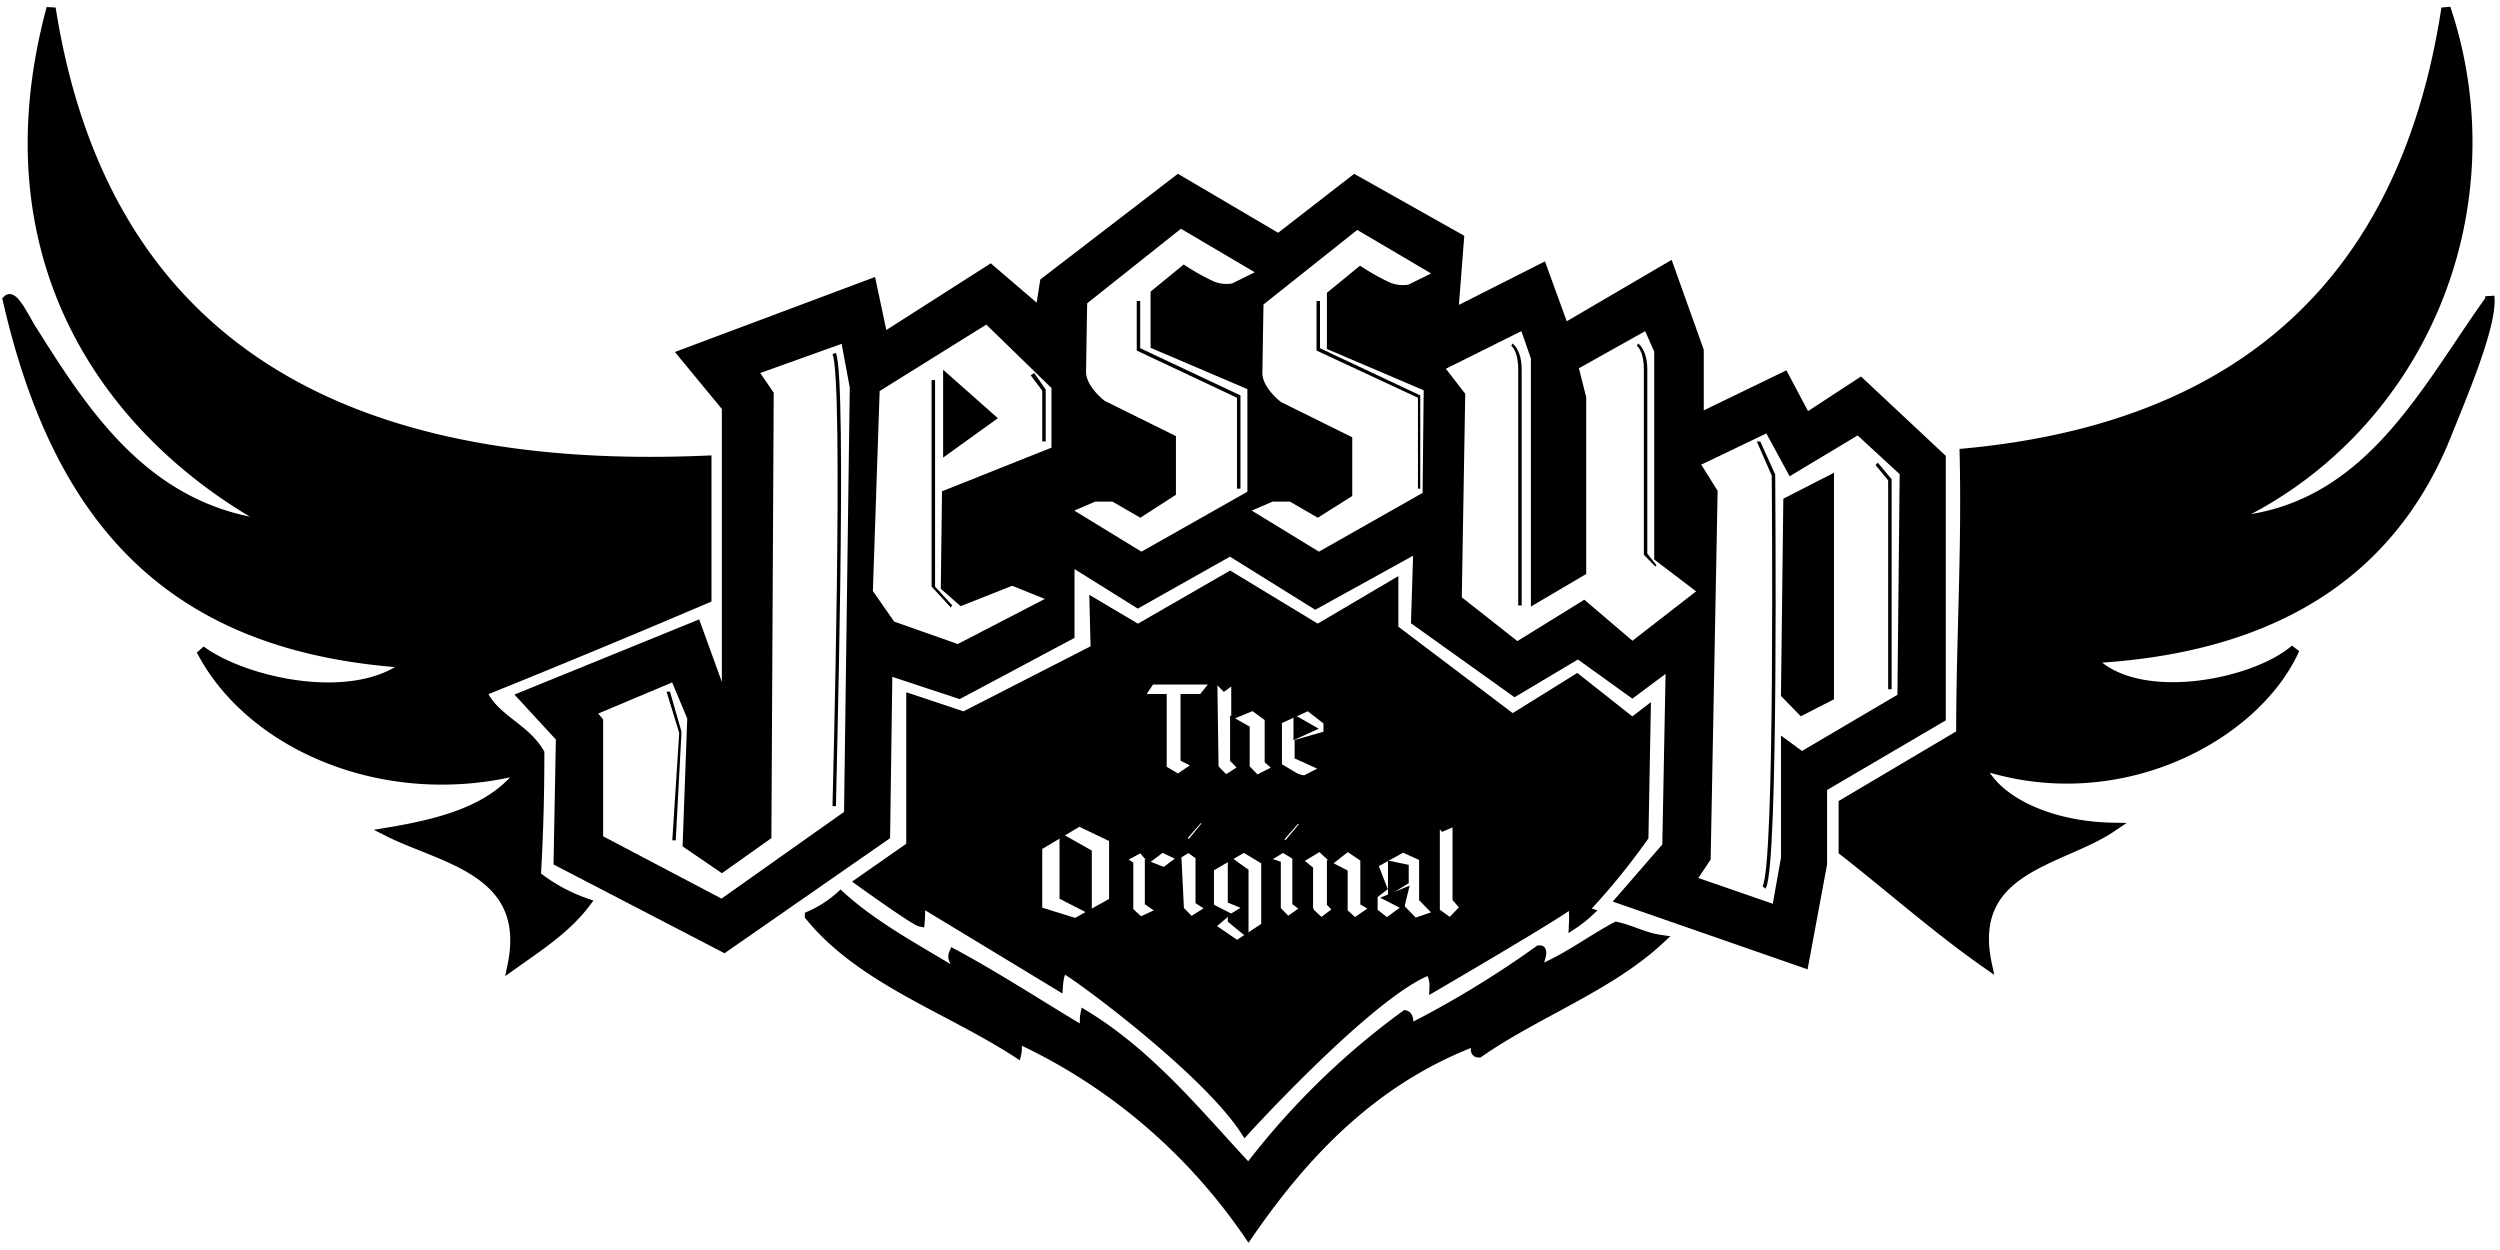 <?xml version="1.0" encoding="UTF-8" standalone="no"?>
<!-- Created with Inkscape (http://www.inkscape.org/) -->

<svg
   xmlns:dc="http://purl.org/dc/elements/1.1/"
   xmlns:cc="http://creativecommons.org/ns#"
   xmlns:rdf="http://www.w3.org/1999/02/22-rdf-syntax-ns#"
   xmlns:svg="http://www.w3.org/2000/svg"
   xmlns="http://www.w3.org/2000/svg"
   xmlns:sodipodi="http://sodipodi.sourceforge.net/DTD/sodipodi-0.dtd"
   xmlns:inkscape="http://www.inkscape.org/namespaces/inkscape"
   version="1.1"
   id="svg2"
   xml:space="preserve"
   width="120"
   height="60"
   viewBox="0 0 120 60"
   sodipodi:docname="JESSUP.svg"
   inkscape:version="0.92.4 (5da689c313, 2019-01-14)"><defs
     id="defs6"><style
       id="style40">
      .a{fill:#e1251b}.b{fill:#fff}
    </style><style
       id="style127">
      .a{fill:#231f20}
    </style><style
       id="style165">
      .a{fill:#ec1c24}
    </style><style
       id="style239">
      .a{fill:#ec2b27}.b{fill:#231f20}
    </style><style
       id="style311">
      .a{fill:#ffac2a}
    </style><style
       id="style365">
      .a{fill:none;stroke:#000;stroke-width:.8px}
    </style><style
       id="style411">
      .a{fill:#1d1d1b;fill-rule:evenodd}
    </style><style
       id="style486">
      .a{fill:#cd1619}
    </style><style
       id="style583">
      .a{fill-rule:evenodd}
    </style></defs><sodipodi:namedview
     pagecolor="#ffffff"
     bordercolor="#666666"
     borderopacity="1"
     objecttolerance="10"
     gridtolerance="10"
     guidetolerance="10"
     inkscape:pageopacity="0"
     inkscape:pageshadow="2"
     inkscape:window-width="1680"
     inkscape:window-height="987"
     id="namedview4"
     showgrid="false"
     inkscape:zoom="3.2666667"
     inkscape:cx="5.821709"
     inkscape:cy="86.651301"
     inkscape:window-x="-8"
     inkscape:window-y="-8"
     inkscape:window-maximized="1"
     inkscape:current-layer="g10" /><g
     id="g10"
     inkscape:groupmode="layer"
     inkscape:label="šabloba"
     transform="matrix(1.333,0,0,1.333,0,1.5e-6)"><g
       id="g12" /><g
       id="g615"
       transform="matrix(0.415,0,0,0.425,0.263,0.298)"
       style="fill:#000000"><path
         id="path587"
         d="M 23.2,43.8 C 9.7,36.8 -2.3,22.1 3.8,0 8.2,27.3 27.6,39.7 60.7,38.3 V 50 q -9.6,4 -19.5,7.9 c 1,2.3 3.7,3 5,5.2 0,3.7 -0.1,7 -0.3,10.4 a 14.9,14.9 0 0 0 4.3,2.3 c -1.7,2.2 -4.1,3.7 -6.4,5.3 1.7,-8 -6,-9 -10.7,-11.3 4.9,-0.8 9.2,-2 11.6,-5.3 -11.8,3 -23.6,-2 -27.9,-10.1 3.9,2.8 13.5,4.8 18,1.1 C 13.8,54.2 4.3,43 0,24.7 0.5,24.2 1.4,26 2,27 6.7,34.3 12.1,42.7 23.2,43.8 Z m 157.6,11.3 c 3.9,4.2 14.2,2.2 17.7,-0.8 -3.4,7.4 -15.3,13.7 -27.3,9.8 1.3,3.1 6.1,5.2 11.4,5.3 -4.4,2.9 -12.6,3.4 -10.8,11.6 -4.4,-3 -8.3,-6.4 -12.5,-9.6 v -4 l 10.2,-5.9 c 0,-8 0.5,-15.5 0.3,-23.8 C 194,35.5 208,23 211.6,0 a 35,35 0 0 1 -19.2,43.5 c 12.2,-0.6 17.2,-10.9 23,-18.8 v -0.3 c 0.3,2.4 -2.5,8.7 -3.8,11.9 -5,12 -15.5,18 -30.8,18.8 z M 133,79.8 c 0.4,0 -0.2,1.4 -0.4,1.8 2.6,-1 4.7,-2.6 7,-3.8 1.4,0.3 2.4,0.9 3.8,1.1 -4.4,4 -10.7,6.2 -15.7,9.6 -0.7,0 0,-1 0,-1.1 -8.9,3.2 -15,9.4 -20,16.5 A 49.1,49.1 0 0 0 87.9,87.4 c -0.4,0 -0.2,0.7 -0.3,1.1 -6,-3.8 -13.5,-6.2 -18,-11.6 a 10,10 0 0 0 2.7,-1.7 c 2.8,2.5 6.4,4.4 9.8,6.4 0.9,-0.3 -0.3,-0.8 0,-1.5 3.8,2 7.4,4.3 11,6.4 0.5,-0.1 0.3,-0.7 0.4,-1.2 5.7,3.4 9.8,8.4 14.2,13 a 65.1,65.1 0 0 1 13.6,-13 c 0.4,0.1 0.3,0.8 0.3,1.2 a 86.6,86.6 0 0 0 11.3,-6.7 z M 112,60.5 v 0.9 l 0.9,-0.4 z"
         class="a"
         inkscape:connector-curvature="0"
         style="fill:#000000;fill-rule:evenodd" /><path
         id="path589"
         d="m 91.7,70.5 v 4.7 l 2,1 v -4.6 z m 14.6,2 1,0.7 v 2.7 l -1,-0.4 z m 0,4.6 1,-0.6 V 78 l -1,-0.8 z m 13.9,-4.4 v 1.8 l 1,-0.6 v -1 z m -0.1,2.7 1,-0.4 -0.2,0.8 z"
         class="a"
         inkscape:connector-curvature="0"
         style="fill:#000000;fill-rule:evenodd" /><path
         id="path591"
         d="m 137,76.2 a 57,57 0 0 0 5,-6 l 0.2,-10.6 -1.2,0.9 -4.8,-3.7 -5.6,3.4 -10.3,-7.6 v -3.8 l -6.6,3.8 -7.6,-4.5 -8,4.5 -3.8,-2.2 0.1,3.9 L 83,60 78.4,58.5 V 71 L 74,74 c 0,0 4.7,3.3 5.2,3.4 a 9.9,9.9 0 0 0 0,-1.7 l 12,7.1 c 0,0 0.1,-1.4 0.5,-1.4 0.4,0 12.2,8.4 15.7,13.7 0,0 11,-11.8 16,-13.6 a 2.3,2.3 0 0 1 0.4,1.4 c 0,0 11.4,-6.5 11.8,-7 0,0 0.4,-0.3 0.3,1.7 a 10.1,10.1 0 0 0 1.3,-1 c 0,0 -0.6,-0.2 -0.2,-0.4 z M 99.2,56.9 h 5.2 l 0.2,-0.5 1,1 1,-0.7 v 3 l 1.5,-0.6 1.4,1 v 3.6 l 0.7,0.6 v -4 l 2.7,-1.2 1.7,1.3 v 1.2 l -2.5,0.7 v 1 l 2.5,1.1 -2,1 a 2.4,2.4 0 0 1 -1,-0.3 l -1.2,-0.7 -2,1 -1,-1 v -3.3 l -0.9,-0.5 v 3 l 0.8,0.8 -1.6,1 -1,-1 -0.1,-7 -0.9,1.1 h -1.5 v 5 l 1.2,0.6 -1.8,1.2 -1.4,-0.8 v -6 h -2.1 z m 13.5,12.1 -1.7,2 -0.8,-0.5 1.7,-1.9 z m -8.5,0 -1.6,1.9 -0.8,-0.5 1.7,-1.9 z m -8.2,6.7 -3.3,1.8 -3.3,-1 V 71 l 3.6,-2.1 3,1.4 z m 29.2,1.8 -1,-0.7 -2.1,0.7 -1,-1 -1.4,1 -1.3,-1 -1.5,1 -1,-0.9 v -3.3 l -1,-0.5 v 3 l 0.6,0.6 -1.5,1.1 -1.1,-1 V 73 l -1,-0.8 v 3.5 l 0.8,0.6 -1.6,1.1 -1,-1 v -3.8 l -0.9,-0.3 v 5.5 l -2.5,1.6 -2.4,-1.6 1.2,-1 -1,-0.5 -1.8,1.1 -1,-1 -0.2,-4 -1.1,0.8 -1.3,-0.5 v 3 l 1.2,0.8 -2,0.9 -1,-0.9 v -3.9 l -0.8,-0.5 1.9,-1 0.7,0.8 1.1,-0.8 1.3,0.6 1,-0.6 1,0.7 v 3.8 l 0.8,0.5 v -3.3 l 3,-1.7 1.7,1 1.7,-1 1.5,0.9 1.7,-1 1.1,1 1.3,-1 1.5,1 v 3.7 l 0.7,0.4 v -1 l 0.8,-0.6 -0.8,-2 2.6,-1.4 1.8,0.8 v 3.5 l 1,1 v -7.9 l 0.7,0.8 1.2,-0.5 v 6.6 l 0.7,0.8 z"
         class="a"
         inkscape:connector-curvature="0"
         style="fill:#000000;fill-rule:evenodd" /><g
         id="g599"
         style="fill:#000000"><path
           id="path593"
           d="m 160.8,31.7 -4.7,3 -1.9,-3.5 -7.4,3.5 V 29 l -2.6,-7.1 -9.1,5.2 -1.9,-5.1 -7.7,3.8 0.5,-6.3 -9.1,-5 -6.6,5 -8.7,-5 -11.6,8.7 -0.4,2.5 -4.3,-3.6 -9.3,5.8 -1,-4.6 -16.4,6 3.8,4.5 v 25.5 l -2.6,-7 -15.1,6 3.3,3.5 -0.2,10.5 14.4,7.3 14,-9.5 0.2,-14 6.2,2 9.6,-5 v -6.3 l 5.9,3.6 8,-4.4 7.4,4.5 8.9,-4.8 -0.2,6.2 8.6,6 5.5,-3.2 4.7,3.3 3.3,-2.4 -0.3,15.4 -4,4.5 15.9,5.4 1.6,-8.4 V 66 l 10.3,-5.9 v -22 z M 73,68.3 62,75.9 51.3,70.4 v -10 l -0.7,-0.8 7.3,-3 1.5,3.5 -0.4,10.7 3,2 3.9,-2.7 0.2,-37.4 -1.4,-2 8,-2.8 0.8,4.2 z m 18,-30.8 -9.5,3.7 -0.1,7.8 1.4,1.2 4.4,-1.7 3.8,1.5 -8.5,4.3 -5.8,-2 -2,-2.8 0.6,-17.3 9.7,-5.9 6,5.7 z m 7.4,9 -6.7,-4 2.6,-1.1 H 96 l 2.3,1.3 2.7,-1.7 v -4.5 l -6,-2.9 c 0,0 -1.8,-1.3 -1.8,-2.8 l 0.1,-6 8.5,-6.6 7.3,4.2 -2.7,1.3 a 3.4,3.4 0 0 1 -1.9,-0.2 20.1,20.1 0 0 1 -2.4,-1.3 l -2.5,2 v 4.3 L 108,32 v 9.2 z m 24.8,-5.2 -9.4,5.2 -6.7,-4 2.6,-1.1 h 1.7 l 2.3,1.3 2.6,-1.6 v -4.5 l -6,-2.9 c 0,0 -1.8,-1.3 -1.8,-2.8 l 0.1,-6 8.5,-6.6 7.3,4.2 -2.7,1.3 a 3.4,3.4 0 0 1 -1.9,-0.2 20,20 0 0 1 -2.4,-1.3 l -2.5,2 v 4.3 l 8.4,3.5 z m 17.8,12.8 -4.2,-3.5 -5.8,3.5 -5.2,-4 0.3,-17.3 -1.9,-2.4 7.4,-3.6 1,2.8 V 50 l 4,-2.3 V 33 l -0.7,-2.7 6.4,-3.5 1,2.2 v 17.5 l 3.9,2.9 z m 23.4,4.3 -8.7,5 -1.4,-1 V 72 l -0.8,4.4 -7.4,-2.5 1.3,-1.9 0.6,-31 -1.6,-2.5 6.4,-3 2,3.6 5.8,-3.4 4,3.6 z"
           class="a"
           inkscape:connector-curvature="0"
           style="fill:#000000;fill-rule:evenodd" /><path
           id="path595"
           d="m 154.5,41.8 3.6,-1.8 v 18.3 l -2.4,1.2 -1.4,-1.4 z M 81.6,31.5 v 5.8 l 3.7,-2.6 z"
           class="a"
           inkscape:connector-curvature="0"
           style="fill:#000000;fill-rule:evenodd" /><path
           id="path597"
           d="m 58,70.5 h -0.3 l 0.6,-9.1 -1.1,-3.5 h 0.3 l 1,3.4 z m 13.9,-2.9 h -0.3 c 0,-0.4 1,-36 0,-38.3 l 0.3,-0.1 c 1,2.3 0,37 0,38.4 z M 81.8,50.7 80.2,49 V 31.5 h 0.3 V 49 l 1.5,1.6 -0.2,0.2 z m 8.3,-14 h -0.3 v -4.3 l -1,-1.3 0.3,-0.2 1,1.4 z m 16.9,4 h -0.3 V 33 L 98,29 v -4.2 h 0.3 v 4 l 8.7,4 v 8 z m 15.6,0 h -0.2 V 33 l -8.8,-4 v -4.2 h 0.3 v 4 l 8.7,4 v 8 z m 8.8,9.9 h -0.3 v -20 c 0,-1.6 -0.6,-2 -0.6,-2 l 0.1,-0.2 c 0,0 0.8,0.5 0.8,2.2 z m 11.6,-3.3 -1,-1 V 30.6 c 0,-1.6 -0.6,-2 -0.6,-2 l 0.1,-0.2 c 0,0 0.8,0.5 0.8,2.2 v 15.6 l 0.8,1 z m 9.6,27.3 -0.3,-0.2 c 1.1,-2 0.8,-33.7 0.8,-34.8 l -1.3,-2.9 h 0.3 l 1.3,2.8 c 0,1.4 0.3,33 -0.8,35 z m 10.9,-16.9 h -0.3 V 40 l -1.1,-1.3 0.2,-0.2 1.2,1.4 z"
           inkscape:connector-curvature="0"
           style="fill:#000000" /></g></g></g></svg>